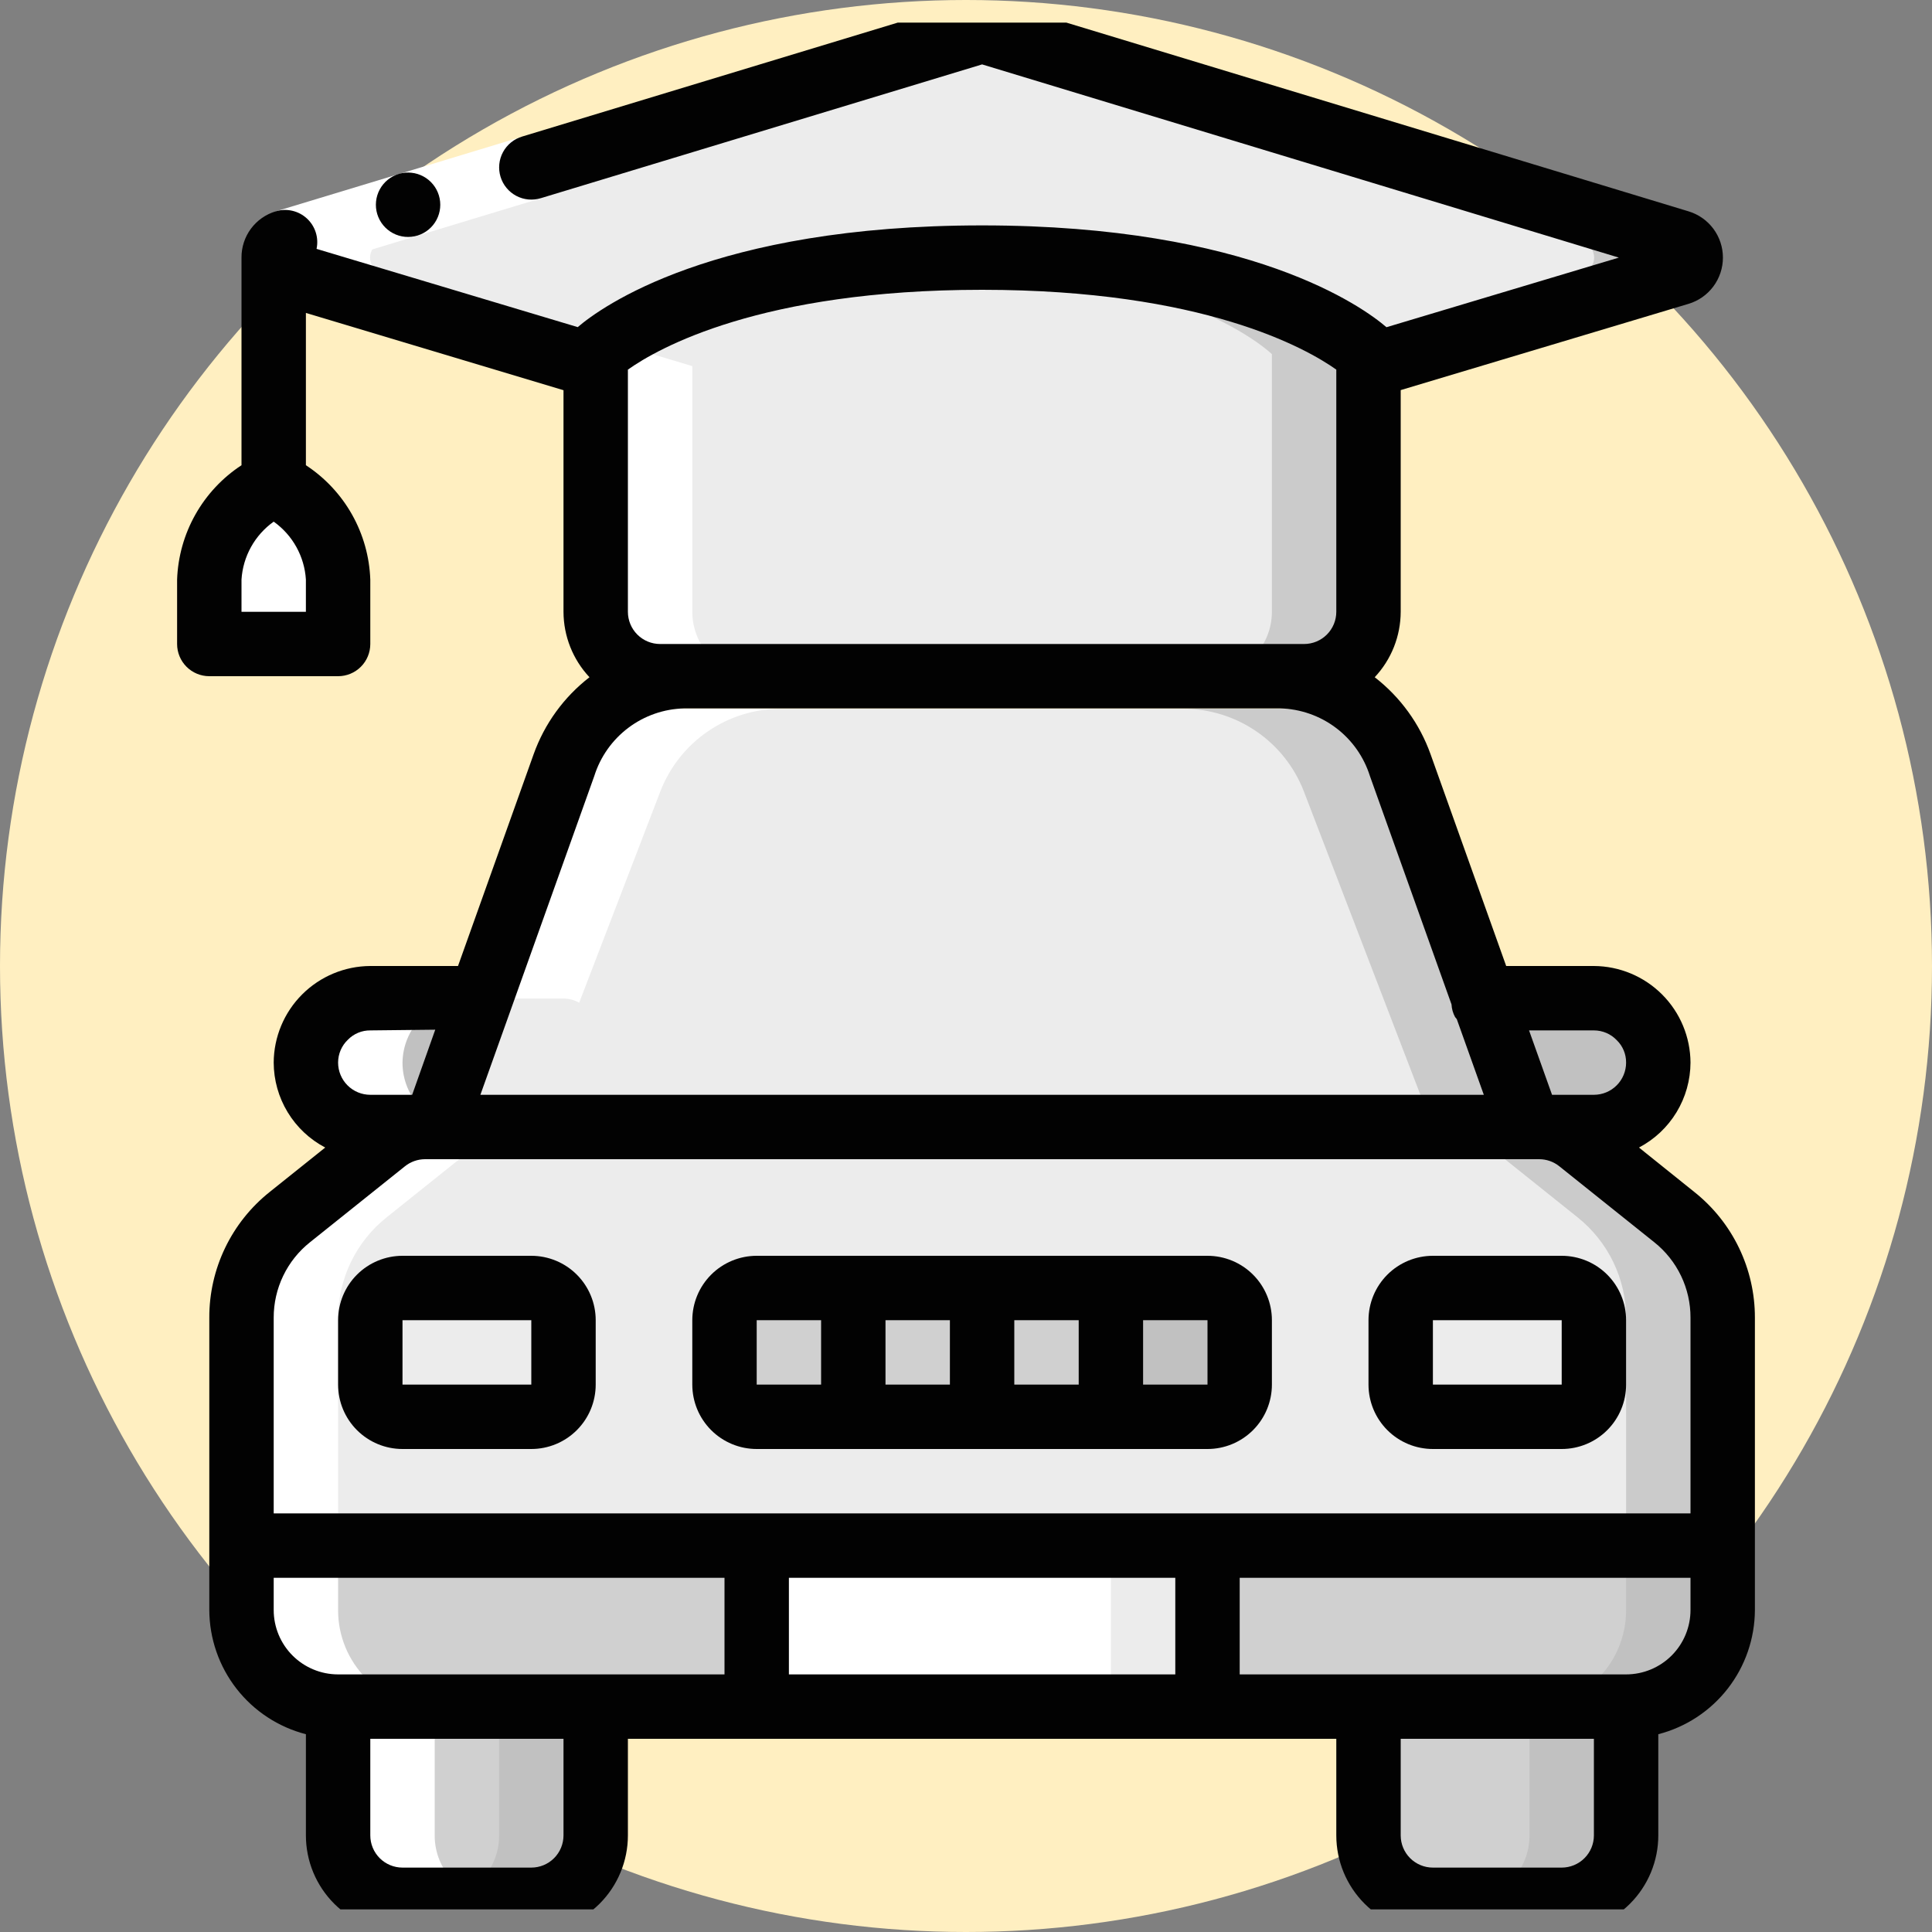 <?xml version="1.0" encoding="UTF-8"?> <svg xmlns="http://www.w3.org/2000/svg" width="512" height="512" viewBox="0 0 512 512" fill="none"><rect x="0" y="0" width="512" height="512" fill="#808080" stroke="none"/> <g clip-path="url(#clip0_5_409)"> <circle cx="256" cy="256" r="256" fill="#FFEFC1"></circle> <g clip-path="url(#clip1_5_409)"> <path d="M362.667 97.024L444.988 72.363C445.874 72.104 446.653 71.565 447.206 70.827C447.76 70.088 448.06 69.19 448.06 68.267C448.06 67.344 447.76 66.445 447.206 65.707C446.653 64.968 445.874 64.429 444.988 64.171L262.741 8.875C261.119 8.448 259.414 8.448 257.792 8.875L75.537 64.171C74.651 64.429 73.872 64.968 73.318 65.707C72.764 66.445 72.465 67.344 72.465 68.267C72.465 69.19 72.764 70.088 73.318 70.827C73.872 71.565 74.651 72.104 75.537 72.363L157.867 97.024H362.667Z" fill="#ECECEC"></path> <path d="M444.996 64.171L262.741 8.875C261.119 8.448 259.414 8.448 257.792 8.875L247.467 12.006L419.396 64.171C420.283 64.429 421.061 64.968 421.615 65.707C422.169 66.445 422.468 67.344 422.468 68.267C422.468 69.19 422.169 70.088 421.615 70.827C421.061 71.565 420.283 72.104 419.396 72.363L337.067 97.024H362.667L444.996 72.363C445.883 72.104 446.661 71.565 447.215 70.827C447.769 70.088 448.068 69.19 448.068 68.267C448.068 67.344 447.769 66.445 447.215 65.707C446.661 64.968 445.883 64.429 444.996 64.171Z" fill="#CBCBCB"></path> <path d="M362.667 162.133V93.867C362.667 93.867 337.067 68.267 260.267 68.267C183.467 68.267 157.867 93.867 157.867 93.867V162.133C157.867 166.66 159.665 171.001 162.865 174.201C166.066 177.402 170.407 179.2 174.933 179.2H345.6C350.126 179.2 354.467 177.402 357.668 174.201C360.869 171.001 362.667 166.66 362.667 162.133Z" fill="#ECECEC"></path> <path d="M260.267 68.267C255.821 68.267 251.58 68.369 247.467 68.531C314.308 71.168 337.067 93.867 337.067 93.867V162.133C337.067 166.66 335.269 171.001 332.068 174.201C328.867 177.402 324.526 179.2 320 179.2H345.6C350.126 179.2 354.467 177.402 357.668 174.201C360.869 171.001 362.667 166.66 362.667 162.133V93.867C362.667 93.867 337.067 68.267 260.267 68.267Z" fill="#CBCBCB"></path> <path d="M72.533 128C77.325 130.457 81.409 134.1 84.396 138.58C87.383 143.061 89.175 148.232 89.6 153.6V170.667H55.467V153.6C55.892 148.232 57.684 143.061 60.671 138.58C63.658 134.1 67.742 130.457 72.533 128Z" fill="#ECECEC"></path> <path d="M89.6 452.361H157.867V486.494C157.867 491.02 156.069 495.361 152.868 498.562C149.667 501.762 145.326 503.561 140.8 503.561H106.667C102.14 503.561 97.799 501.762 94.599 498.562C91.398 495.361 89.6 491.02 89.6 486.494V452.361Z" fill="#D0D0D0"></path> <path d="M132.267 452.361V486.494C132.267 491.02 130.469 495.361 127.268 498.562C124.067 501.762 119.726 503.561 115.2 503.561H140.8C145.326 503.561 149.667 501.762 152.868 498.562C156.069 495.361 157.867 491.02 157.867 486.494V452.361H132.267Z" fill="#C1C1C1"></path> <path d="M362.667 452.361H430.933V486.494C430.933 491.02 429.135 495.361 425.935 498.562C422.734 501.762 418.393 503.561 413.867 503.561H379.733C375.207 503.561 370.866 501.762 367.665 498.562C364.465 495.361 362.667 491.02 362.667 486.494V452.361Z" fill="#D0D0D0"></path> <path d="M405.333 452.361V486.494C405.333 491.02 403.535 495.361 400.335 498.562C397.134 501.762 392.793 503.561 388.267 503.561H413.867C418.393 503.561 422.734 501.762 425.935 498.562C429.135 495.361 430.933 491.02 430.933 486.494V452.361H405.333Z" fill="#C1C1C1"></path> <path d="M200.533 409.694V452.361H89.6C82.811 452.361 76.299 449.663 71.498 444.862C66.697 440.062 64 433.55 64 426.761V409.694H200.533ZM456.533 409.694V426.761C456.533 433.55 453.836 440.062 449.035 444.862C444.234 449.663 437.723 452.361 430.933 452.361H320V409.694H456.533Z" fill="#D0D0D0"></path> <path d="M430.933 409.694V426.761C430.933 433.55 428.236 440.062 423.435 444.862C418.634 449.663 412.123 452.361 405.333 452.361H430.933C437.723 452.361 444.234 449.663 449.035 444.862C453.836 440.062 456.533 433.55 456.533 426.761V409.694H430.933Z" fill="#C1C1C1"></path> <path d="M456.533 349.278V409.694H64V349.278C64.003 344.165 65.155 339.118 67.371 334.509C69.586 329.901 72.809 325.85 76.8 322.654L101.973 302.515C104.994 300.083 108.757 298.76 112.64 298.76H407.893C411.776 298.76 415.539 300.083 418.56 302.515L443.733 322.654C447.725 325.85 450.947 329.901 453.163 334.509C455.378 339.118 456.53 344.165 456.533 349.278Z" fill="#ECECEC"></path> <path d="M443.733 322.654L418.56 302.515C415.539 300.079 411.774 298.754 407.893 298.761H382.293C386.176 298.761 389.939 300.083 392.96 302.515L418.133 322.654C422.125 325.85 425.347 329.901 427.563 334.509C429.778 339.118 430.93 344.165 430.933 349.278V409.694H456.533V349.278C456.53 344.165 455.378 339.118 453.163 334.509C450.947 329.901 447.725 325.85 443.733 322.654Z" fill="#CBCBCB"></path> <path d="M140.8 341.427H106.667C101.954 341.427 98.133 345.248 98.133 349.961V367.027C98.133 371.74 101.954 375.561 106.667 375.561H140.8C145.513 375.561 149.333 371.74 149.333 367.027V349.961C149.333 345.248 145.513 341.427 140.8 341.427Z" fill="#ECECEC"></path> <path d="M320 341.427H200.533C195.821 341.427 192 345.248 192 349.961V367.027C192 371.74 195.821 375.561 200.533 375.561H320C324.713 375.561 328.533 371.74 328.533 367.027V349.961C328.533 345.248 324.713 341.427 320 341.427Z" fill="#D0D0D0"></path> <path d="M320 341.427H294.4C296.663 341.427 298.834 342.326 300.434 343.927C302.034 345.527 302.933 347.697 302.933 349.961V367.027C302.933 369.29 302.034 371.461 300.434 373.061C298.834 374.662 296.663 375.561 294.4 375.561H320C322.263 375.561 324.434 374.662 326.034 373.061C327.634 371.461 328.533 369.29 328.533 367.027V349.961C328.533 347.697 327.634 345.527 326.034 343.927C324.434 342.326 322.263 341.427 320 341.427Z" fill="#C1C1C1"></path> <path d="M413.867 341.427H379.733C375.021 341.427 371.2 345.248 371.2 349.961V367.027C371.2 371.74 375.021 375.561 379.733 375.561H413.867C418.58 375.561 422.4 371.74 422.4 367.027V349.961C422.4 345.248 418.58 341.427 413.867 341.427Z" fill="#ECECEC"></path> <path d="M200.533 409.694H320V452.361H200.533V409.694Z" fill="white"></path> <path d="M294.4 409.694H320V452.361H294.4V409.694Z" fill="#ECECEC"></path> <path d="M405.333 298.761H422.4C426.922 298.747 431.255 296.945 434.453 293.747C437.651 290.549 439.453 286.216 439.467 281.694C439.433 277.178 437.624 272.856 434.431 269.663C431.238 266.47 426.916 264.661 422.4 264.627H396.8C395.334 264.629 393.893 265.012 392.619 265.737H127.915C126.64 265.012 125.2 264.629 123.733 264.627H98.133C93.617 264.661 89.296 266.47 86.102 269.663C82.909 272.856 81.1 277.178 81.067 281.694C81.08 286.216 82.883 290.549 86.08 293.747C89.278 296.945 93.611 298.747 98.133 298.761H405.333Z" fill="#C1C1C1"></path> <path d="M405.333 298.761H115.2L149.419 209.672C151.918 203.239 156.302 197.711 161.997 193.813C167.692 189.915 174.432 187.828 181.333 187.827H339.2C346.102 187.828 352.842 189.915 358.537 193.813C364.232 197.711 368.616 203.239 371.115 209.672L405.333 298.761Z" fill="#ECECEC"></path> <path d="M371.115 209.672C368.616 203.239 364.232 197.711 358.537 193.813C352.842 189.915 346.102 187.828 339.2 187.827H313.6C320.502 187.828 327.242 189.915 332.937 193.813C338.632 197.711 343.016 203.239 345.515 209.672L379.733 298.761H405.333L371.115 209.672Z" fill="#CBCBCB"></path> <path d="M422.4 264.627H417.826L418.244 265.728C419.513 265.012 420.944 264.634 422.4 264.627ZM55.467 153.6V170.667H81.067V153.6C81.1 148.689 82.585 143.897 85.333 139.827C82.05 134.938 77.666 130.888 72.533 128C67.742 130.458 63.658 134.1 60.671 138.581C57.684 143.061 55.892 148.232 55.467 153.6ZM75.537 72.363L157.867 97.024V162.133C157.867 166.66 159.665 171.001 162.865 174.201C166.066 177.402 170.407 179.2 174.933 179.2H200.533C196.007 179.2 191.666 177.402 188.465 174.201C185.265 171.001 183.467 166.66 183.467 162.133V97.024L101.137 72.363C100.251 72.104 99.472 71.565 98.918 70.827C98.365 70.088 98.065 69.19 98.065 68.267C98.065 67.344 98.365 66.445 98.918 65.707C99.472 64.968 100.251 64.429 101.137 64.171L273.067 12.006L262.741 8.875C261.119 8.448 259.414 8.448 257.792 8.875L75.537 64.171C74.651 64.429 73.872 64.968 73.318 65.707C72.764 66.445 72.465 67.344 72.465 68.267C72.465 69.19 72.764 70.088 73.318 70.827C73.872 71.565 74.651 72.104 75.537 72.363ZM106.667 503.561H132.267C127.74 503.561 123.399 501.762 120.199 498.562C116.998 495.361 115.2 491.02 115.2 486.494V452.361C108.41 452.361 101.899 449.663 97.098 444.863C92.297 440.062 89.6 433.55 89.6 426.761V349.278C89.603 344.165 90.755 339.118 92.971 334.509C95.186 329.901 98.409 325.85 102.4 322.654L127.573 302.515C130.594 300.083 134.357 298.761 138.24 298.761H123.733C119.211 298.747 114.878 296.945 111.68 293.747C108.483 290.549 106.68 286.216 106.667 281.694C106.7 277.178 108.509 272.856 111.702 269.663C114.896 266.47 119.217 264.661 123.733 264.627H98.133C93.617 264.661 89.296 266.47 86.102 269.663C82.909 272.856 81.1 277.178 81.067 281.694C81.08 286.216 82.883 290.549 86.08 293.747C89.278 296.945 93.611 298.747 98.133 298.761H112.64C108.757 298.761 104.994 300.083 101.973 302.515L76.8 322.654C72.809 325.85 69.586 329.901 67.371 334.509C65.155 339.118 64.003 344.165 64 349.278V426.761C64 433.55 66.697 440.062 71.498 444.863C76.299 449.663 82.811 452.361 89.6 452.361V486.494C89.6 491.02 91.398 495.361 94.599 498.562C97.799 501.762 102.14 503.561 106.667 503.561ZM206.933 187.827H181.333C174.432 187.828 167.692 189.915 161.997 193.813C156.302 197.711 151.918 203.239 149.419 209.673L128.307 264.627H149.333C150.79 264.634 152.22 265.012 153.489 265.728L175.019 209.673C177.518 203.239 181.902 197.711 187.597 193.813C193.292 189.915 200.032 187.828 206.933 187.827Z" fill="white"></path> <path d="M73.054 56.022L138.385 36.224L143.334 52.557L78.003 72.354L73.054 56.022Z" fill="white"></path> <path d="M140.8 332.8H106.667C102.14 332.8 97.799 334.598 94.599 337.799C91.398 340.999 89.6 345.34 89.6 349.867V366.933C89.6 371.46 91.398 375.801 94.599 379.001C97.799 382.202 102.14 384 106.667 384H140.8C145.326 384 149.667 382.202 152.868 379.001C156.069 375.801 157.867 371.46 157.867 366.933V349.867C157.867 345.34 156.069 340.999 152.868 337.799C149.667 334.598 145.326 332.8 140.8 332.8ZM106.667 366.933V349.867H140.8V366.933H106.667ZM320 332.8H200.533C196.007 332.8 191.666 334.598 188.465 337.799C185.265 340.999 183.467 345.34 183.467 349.867V366.933C183.467 371.46 185.265 375.801 188.465 379.001C191.666 382.202 196.007 384 200.533 384H320C324.526 384 328.867 382.202 332.068 379.001C335.269 375.801 337.067 371.46 337.067 366.933V349.867C337.067 345.34 335.269 340.999 332.068 337.799C328.867 334.598 324.526 332.8 320 332.8ZM268.8 349.867H285.867V366.933H268.8V349.867ZM251.733 366.933H234.667V349.867H251.733V366.933ZM200.533 349.867H217.6V366.933H200.533V349.867ZM302.933 366.933V349.867H320V366.933H302.933ZM362.667 349.867V366.933C362.667 371.46 364.465 375.801 367.665 379.001C370.866 382.202 375.207 384 379.733 384H413.867C418.393 384 422.734 382.202 425.935 379.001C429.135 375.801 430.933 371.46 430.933 366.933V349.867C430.933 345.34 429.135 340.999 425.935 337.799C422.734 334.598 418.393 332.8 413.867 332.8H379.733C375.207 332.8 370.866 334.598 367.665 337.799C364.465 340.999 362.667 345.34 362.667 349.867ZM413.867 366.933H379.733V349.867H413.867V366.933ZM105.728 46.08C104.648 46.399 103.642 46.928 102.768 47.637C101.894 48.346 101.169 49.222 100.634 50.212C100.1 51.203 99.766 52.29 99.654 53.41C99.541 54.53 99.651 55.661 99.978 56.739C100.304 57.816 100.841 58.818 101.556 59.687C102.272 60.557 103.152 61.276 104.146 61.803C105.141 62.33 106.23 62.656 107.351 62.76C108.472 62.865 109.602 62.747 110.677 62.413C112.828 61.744 114.628 60.252 115.683 58.262C116.739 56.272 116.964 53.945 116.311 51.789C115.658 49.633 114.178 47.824 112.196 46.754C110.213 45.684 107.888 45.442 105.728 46.08Z" fill="#020202"></path> <path d="M64 68.267V123.29C58.937 126.607 54.744 131.091 51.774 136.366C48.804 141.64 47.144 147.551 46.933 153.6L46.933 170.667C46.933 172.93 47.832 175.1 49.433 176.701C51.033 178.301 53.203 179.2 55.467 179.2H89.6C91.863 179.2 94.034 178.301 95.634 176.701C97.234 175.1 98.133 172.93 98.133 170.667V153.6C97.922 147.551 96.262 141.64 93.293 136.366C90.323 131.091 86.13 126.607 81.067 123.29V82.927L149.333 103.407V162.133C149.35 168.576 151.808 174.78 156.22 179.473C149.435 184.725 144.297 191.812 141.414 199.893L121.378 256H98.133C91.354 256.034 84.862 258.742 80.069 263.535C75.275 268.329 72.567 274.821 72.533 281.6C72.549 286.239 73.828 290.786 76.234 294.752C78.639 298.718 82.08 301.954 86.187 304.111L71.467 315.887C66.461 319.874 62.421 324.942 59.651 330.711C56.88 336.48 55.45 342.801 55.467 349.201V426.667C55.495 434.212 58.023 441.535 62.654 447.492C67.286 453.448 73.761 457.702 81.067 459.588V486.4C81.067 493.19 83.764 499.701 88.565 504.502C93.366 509.303 99.877 512 106.667 512H140.8C147.59 512 154.101 509.303 158.902 504.502C163.703 499.701 166.4 493.19 166.4 486.4V460.8H354.133V486.4C354.133 493.19 356.831 499.701 361.631 504.502C366.432 509.303 372.944 512 379.733 512H413.867C420.656 512 427.168 509.303 431.969 504.502C436.77 499.701 439.467 493.19 439.467 486.4V459.588C446.772 457.702 453.247 453.448 457.879 447.492C462.511 441.535 465.038 434.212 465.067 426.667V349.201C465.075 342.807 463.64 336.493 460.868 330.73C458.096 324.968 454.059 319.906 449.058 315.921L434.347 304.111C438.453 301.954 441.894 298.718 444.3 294.752C446.706 290.786 447.985 286.239 448 281.6C447.966 274.821 445.258 268.329 440.465 263.535C435.671 258.742 429.179 256.034 422.4 256H399.155L379.119 199.893C376.236 191.812 371.098 184.725 364.314 179.473C368.725 174.78 371.183 168.576 371.2 162.133V103.381L447.428 80.538C450.071 79.755 452.391 78.14 454.043 75.932C455.694 73.725 456.589 71.043 456.593 68.287C456.598 65.53 455.713 62.846 454.069 60.633C452.426 58.42 450.111 56.796 447.471 56.004L264.9 0.623C261.863 -0.179 258.67 -0.179 255.633 0.623C255.514 0.623 255.445 0.734 255.334 0.768V0.708L138.394 36.181C137.314 36.5 136.308 37.029 135.434 37.739C134.56 38.448 133.834 39.323 133.3 40.314C132.765 41.305 132.432 42.391 132.319 43.511C132.207 44.632 132.317 45.763 132.643 46.84C132.97 47.917 133.506 48.92 134.222 49.789C134.937 50.658 135.818 51.377 136.812 51.904C137.807 52.432 138.896 52.757 140.017 52.862C141.137 52.967 142.268 52.848 143.343 52.514L260.267 17.067L429.013 68.267L367.428 86.716C361.31 81.451 331.657 59.733 260.267 59.733C188.877 59.733 159.223 81.451 153.105 86.69L83.891 65.954C84.201 64.506 84.127 63.002 83.679 61.59C83.231 60.178 82.423 58.907 81.335 57.903C80.246 56.898 78.915 56.194 77.472 55.859C76.029 55.525 74.524 55.572 73.105 55.996C70.461 56.776 68.143 58.395 66.5 60.608C64.858 62.822 63.98 65.51 64 68.267ZM92.211 275.524C92.981 274.736 93.903 274.112 94.921 273.69C95.939 273.268 97.031 273.056 98.133 273.067L115.345 272.879L109.227 290.133H98.133C95.87 290.133 93.7 289.234 92.099 287.634C90.499 286.034 89.6 283.863 89.6 281.6C89.6 279.296 90.539 277.103 92.211 275.524ZM72.533 426.667V418.133H192V443.733H89.6C85.074 443.733 80.733 441.935 77.532 438.735C74.331 435.534 72.533 431.193 72.533 426.667ZM149.333 486.4C149.333 488.663 148.434 490.834 146.834 492.434C145.234 494.034 143.063 494.933 140.8 494.933H106.667C104.404 494.933 102.233 494.034 100.633 492.434C99.032 490.834 98.133 488.663 98.133 486.4V460.8H149.333V486.4ZM209.067 443.733V418.133H311.467V443.733H209.067ZM422.4 486.4C422.4 488.663 421.501 490.834 419.901 492.434C418.3 494.034 416.13 494.933 413.867 494.933H379.733C377.47 494.933 375.3 494.034 373.699 492.434C372.099 490.834 371.2 488.663 371.2 486.4V460.8H422.4V486.4ZM448 426.667C448 431.193 446.202 435.534 443.001 438.735C439.801 441.935 435.46 443.733 430.933 443.733H328.533V418.133H448V426.667ZM448 349.201V401.067H72.533V349.201C72.526 345.361 73.386 341.569 75.05 338.109C76.713 334.648 79.138 331.608 82.142 329.216L107.324 309.069C108.833 307.862 110.707 307.203 112.64 307.2H407.893C409.832 307.199 411.713 307.858 413.227 309.069L438.409 329.216C441.411 331.608 443.833 334.649 445.494 338.11C447.155 341.571 448.012 345.362 448 349.201ZM422.4 273.067C424.704 273.067 426.897 274.005 428.476 275.678C430.072 277.231 430.95 279.373 430.933 281.6C430.933 283.863 430.034 286.034 428.434 287.634C426.834 289.234 424.663 290.133 422.4 290.133H411.307L405.214 273.067H422.4ZM384.666 266.18C384.725 267.349 385.05 268.484 385.604 269.517C385.746 269.716 385.9 269.907 386.065 270.089L393.225 290.133H127.309L157.491 205.653C159.093 200.554 162.251 196.084 166.523 192.87C170.794 189.656 175.964 187.86 181.308 187.733H339.226C344.569 187.86 349.739 189.656 354.011 192.87C358.282 196.084 361.44 200.554 363.042 205.653L384.666 266.18ZM166.4 97.954C174.336 92.322 201.557 76.8 260.267 76.8C318.976 76.8 346.283 92.382 354.133 97.954V162.133C354.133 164.397 353.234 166.567 351.634 168.167C350.034 169.768 347.863 170.667 345.6 170.667H174.933C172.67 170.667 170.5 169.768 168.899 168.167C167.299 166.567 166.4 164.397 166.4 162.133V97.954ZM81.067 162.133H64V153.6C64.187 150.565 65.05 147.611 66.527 144.953C68.003 142.296 70.056 140.002 72.533 138.24C75.011 140.002 77.063 142.296 78.539 144.954C80.016 147.612 80.879 150.566 81.067 153.6V162.133Z" fill="#020202"></path> </g> </g> <defs> <clipPath id="clip0_5_409"> <rect width="512" height="512" fill="white"></rect> </clipPath> <clipPath id="clip1_5_409"> <rect width="500" height="500" fill="white" transform="translate(6 6)"></rect> </clipPath> </defs> </svg> 